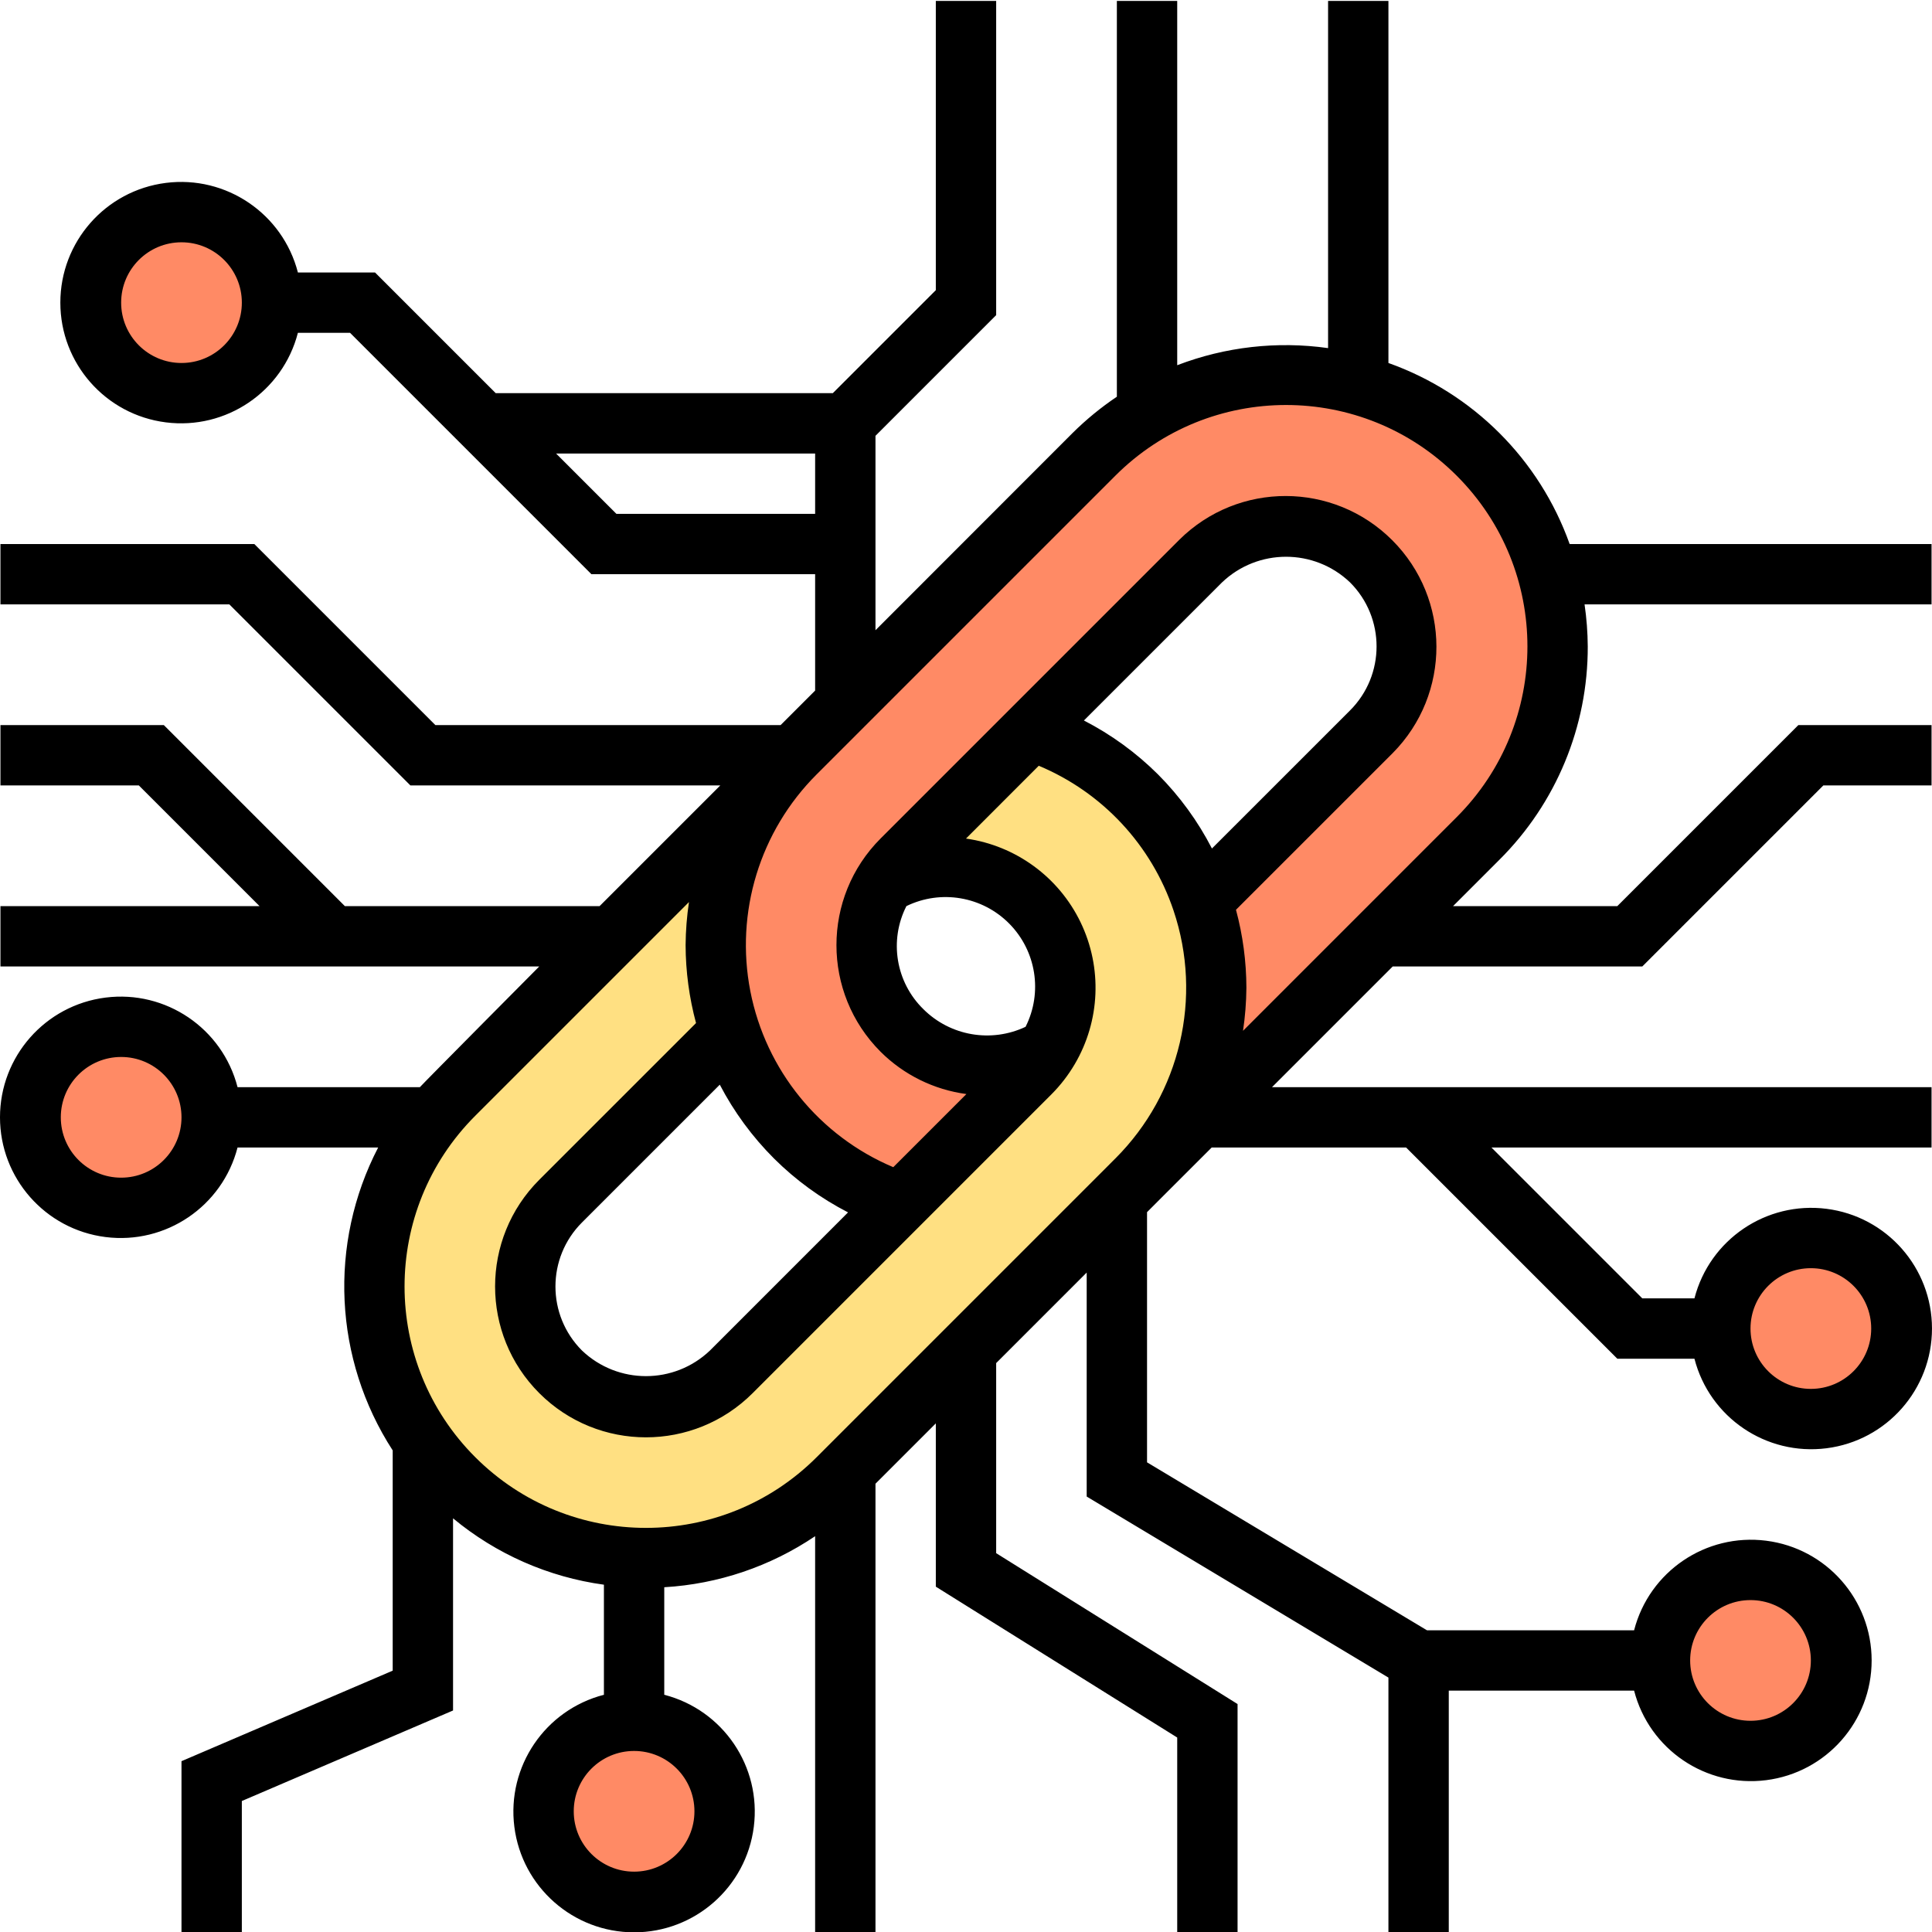 <?xml version="1.0" encoding="UTF-8"?> <svg xmlns="http://www.w3.org/2000/svg" height="512pt" viewBox="0 0 512.24 512" width="512pt"> <g fill="#ff8a65"> <path d="m72.121 80.121c0 13.254-10.746 24-24 24-13.258 0-24-10.746-24-24 0-13.258 10.742-24 24-24 13.254 0 24 10.742 24 24zm0 0"></path> <path d="m56.121 296.121c0 13.254-10.746 24-24 24-13.258 0-24-10.746-24-24 0-13.258 10.742-24 24-24 13.254 0 24 10.742 24 24zm0 0"></path> <path d="m192.121 480.121c0 13.254-10.746 24-24 24-13.258 0-24-10.746-24-24 0-13.258 10.742-24 24-24 13.254 0 24 10.742 24 24zm0 0"></path> <path d="m488.121 440.121c0 13.254-10.746 24-24 24-13.258 0-24-10.746-24-24 0-13.258 10.742-24 24-24 13.254 0 24 10.742 24 24zm0 0"></path> <path d="m504.121 352.121c0 13.254-10.746 24-24 24-13.258 0-24-10.746-24-24 0-13.258 10.742-24 24-24 13.254 0 24 10.742 24 24zm0 0"></path> <path d="m391.879 120.359c-28.117-28.117-73.707-28.117-101.824 0l-79.199 79.199c-28.117 28.121-28.113 73.711.008 101.824 28.121 28.117 73.707 28.113 101.824-.008l79.199-79.199c28.113-28.117 28.109-73.703-.008-101.816zm-107.48 152.727c-12.555 12.129-32.512 11.957-44.855-.387s-12.52-32.305-.391-44.859l79.199-79.199c12.496-12.496 32.758-12.496 45.258 0 12.496 12.496 12.496 32.758 0 45.254zm0 0"></path> </g> <path d="m210.863 199.551c-13.523 13.484-21.098 31.816-21.039 50.914-.078 7.797 1.203 15.551 3.785 22.91l-44.969 44.969c-6.746 6.73-10.141 16.117-9.254 25.602.887 9.488 5.961 18.086 13.836 23.445 13.355 7.973 30.391 6.027 41.602-4.75l43.953-43.953 34.277-34.281c1.926-1.895 3.582-4.051 4.922-6.398 7.355-12.562 5.305-28.504-4.988-38.797-10.293-10.293-26.234-12.344-38.797-4.988 1.344-2.348 3-4.5 4.93-6.398l34.293-34.305c23.613 7.953 41.438 27.547 47.125 51.805 5.684 24.258-1.574 49.73-19.195 67.348l-79.199 79.199c-28.281 27.09-73.031 26.609-100.723-1.086-27.688-27.695-28.164-72.445-1.07-100.723zm0 0" fill="#ffe082"></path> <path d="m512.121 144.121h-95.953c-7.988-22.406-25.633-40.035-48.047-48v-96h-16v92.055c-13.504-1.91-27.27-.348-40 4.535v-96.59h-16v104.941c-4.199 2.824-8.125 6.039-11.723 9.602l-52.277 52.312v-51.543l32-32v-83.312h-16v76.688l-27.312 27.312h-89.375l-32-32h-20.449c-4.027-15.605-19.031-25.777-35.016-23.746-15.988 2.031-27.969 15.629-27.969 31.746 0 16.113 11.98 29.715 27.969 31.742 15.984 2.031 30.988-8.141 35.016-23.742h13.824l64 64h59.312v30.855l-9.145 9.145h-91.543l-48-48h-67.312v16h60.688l48 48h82.168l-32 32h-67.543l-48-48h-43.312v16h36.688l32 32h-68.688v16h142.855s-30.543 30.75-31.648 32h-48.344c-4.027-15.605-19.031-25.777-35.016-23.746-15.988 2.031-27.969 15.629-27.969 31.746 0 16.113 11.98 29.715 27.969 31.742 15.984 2.031 30.988-8.141 35.016-23.742h37.281c-13.238 25.52-11.77 56.176 3.855 80.312v58.398l-56 24v45.289h16v-34.73l56-24v-50.949c11.426 9.484 25.285 15.582 40 17.598v29.184c-15.605 4.031-25.777 19.031-23.746 35.016 2.031 15.988 15.629 27.969 31.746 27.969 16.113 0 29.715-11.98 31.742-27.969 2.031-15.984-8.141-30.984-23.742-35.016v-28.512c14.305-.836 28.125-5.512 40-13.535v104.945h16v-118.855l16-16v43.293l64 40v51.562h16v-60.441l-64-40v-50.398l24-24v59.383l80 48v67.457h16v-64h49.137c4.027 15.602 19.027 25.773 35.016 23.742 15.984-2.027 27.965-15.629 27.965-31.742 0-16.117-11.98-29.715-27.965-31.746-15.988-2.031-30.988 8.141-35.016 23.746h-54.922l-74.215-44.527v-66.328l2.91-2.922 14.234-14.223h51.543l56 56h20.449c4.027 15.602 19.027 25.773 35.016 23.742 15.984-2.027 27.965-15.629 27.965-31.742 0-16.117-11.98-29.715-27.965-31.746-15.988-2.031-30.988 8.141-35.016 23.746h-13.824l-40-40h116.688v-16h-174.863l32-32h66.176l48-48h28.688v-16h-35.312l-48 48h-43.551l12.285-12.289c15.047-14.969 23.48-35.336 23.426-56.559-.023-3.734-.309-7.461-.848-11.152h92zm-464-48c-8.836 0-16-7.164-16-16 0-8.836 7.164-16 16-16 8.836 0 16 7.164 16 16 0 8.836-7.164 16-16 16zm-16 216c-8.836 0-16-7.164-16-16 0-8.836 7.164-16 16-16 8.836 0 16 7.164 16 16 0 8.836-7.164 16-16 16zm432 112c8.836 0 16 7.164 16 16 0 8.836-7.164 16-16 16-8.836 0-16-7.164-16-16 0-8.836 7.164-16 16-16zm16-88c8.836 0 16 7.164 16 16 0 8.836-7.164 16-16 16-8.836 0-16-7.164-16-16 0-8.836 7.164-16 16-16zm-316.688-200-16-16h68.688v16zm41.773 170.91c5.773 5.746 12.398 10.566 19.641 14.297l-36.609 36.617c-9.496 9.062-24.441 9.062-33.941 0-9.371-9.375-9.371-24.566 0-33.938l36.543-36.543c3.766 7.215 8.613 13.812 14.367 19.566zm-21.086 173.09c0 8.836-7.164 16-16 16-8.836 0-16-7.164-16-16 0-8.836 7.164-16 16-16 8.836 0 16 7.164 16 16zm111.598-173.09-2.824 2.832-76.367 76.367c-24.996 24.996-65.523 24.996-90.52 0-24.996-24.996-24.996-65.523 0-90.52l56.664-56.664c-.566 3.781-.863 7.594-.895 11.418.023 6.977.953 13.926 2.766 20.664l-41.559 41.551c-15.625 15.621-15.625 40.949-.004 56.57 15.621 15.625 40.949 15.625 56.57.008l79.199-79.203c2.391-2.395 4.469-5.082 6.188-8 6.77-11.488 7.359-25.602 1.574-37.617-5.785-12.016-17.188-20.352-30.391-22.223l19.293-19.305c16.887 7.059 29.914 21.051 35.738 38.402 7.754 23.047 1.789 48.496-15.402 65.695zm-50.91-39.598c-7.301-7.148-9.121-18.207-4.488-27.312 9.152-4.457 20.129-2.582 27.281 4.66 7.152 7.246 8.891 18.242 4.316 27.34-9.121 4.312-19.969 2.438-27.109-4.688zm62.223-62.227c-5.773-5.746-12.402-10.57-19.648-14.297l36.617-36.613c9.5-9.066 24.445-9.066 33.945 0 9.375 9.371 9.375 24.57 0 33.941l-36.617 36.609c-3.73-7.242-8.551-13.867-14.297-19.641zm79.199 11.312-56.664 56.672c.566-3.781.867-7.594.898-11.414-.016-6.984-.945-13.938-2.762-20.68l41.555-41.547c15.504-15.641 15.445-40.871-.125-56.441-15.574-15.574-40.805-15.629-56.445-.125l-79.199 79.199c-15.621 15.621-15.621 40.949 0 56.566 6.152 6.121 14.141 10.055 22.742 11.203l-19.391 19.391c-19.609-8.273-33.816-25.766-37.895-46.656-4.074-20.891 2.512-42.441 17.574-57.48l79.199-79.199c24.996-24.996 65.52-24.996 90.512 0 24.996 24.996 24.996 65.52 0 90.512zm0 0"></path> </svg> 